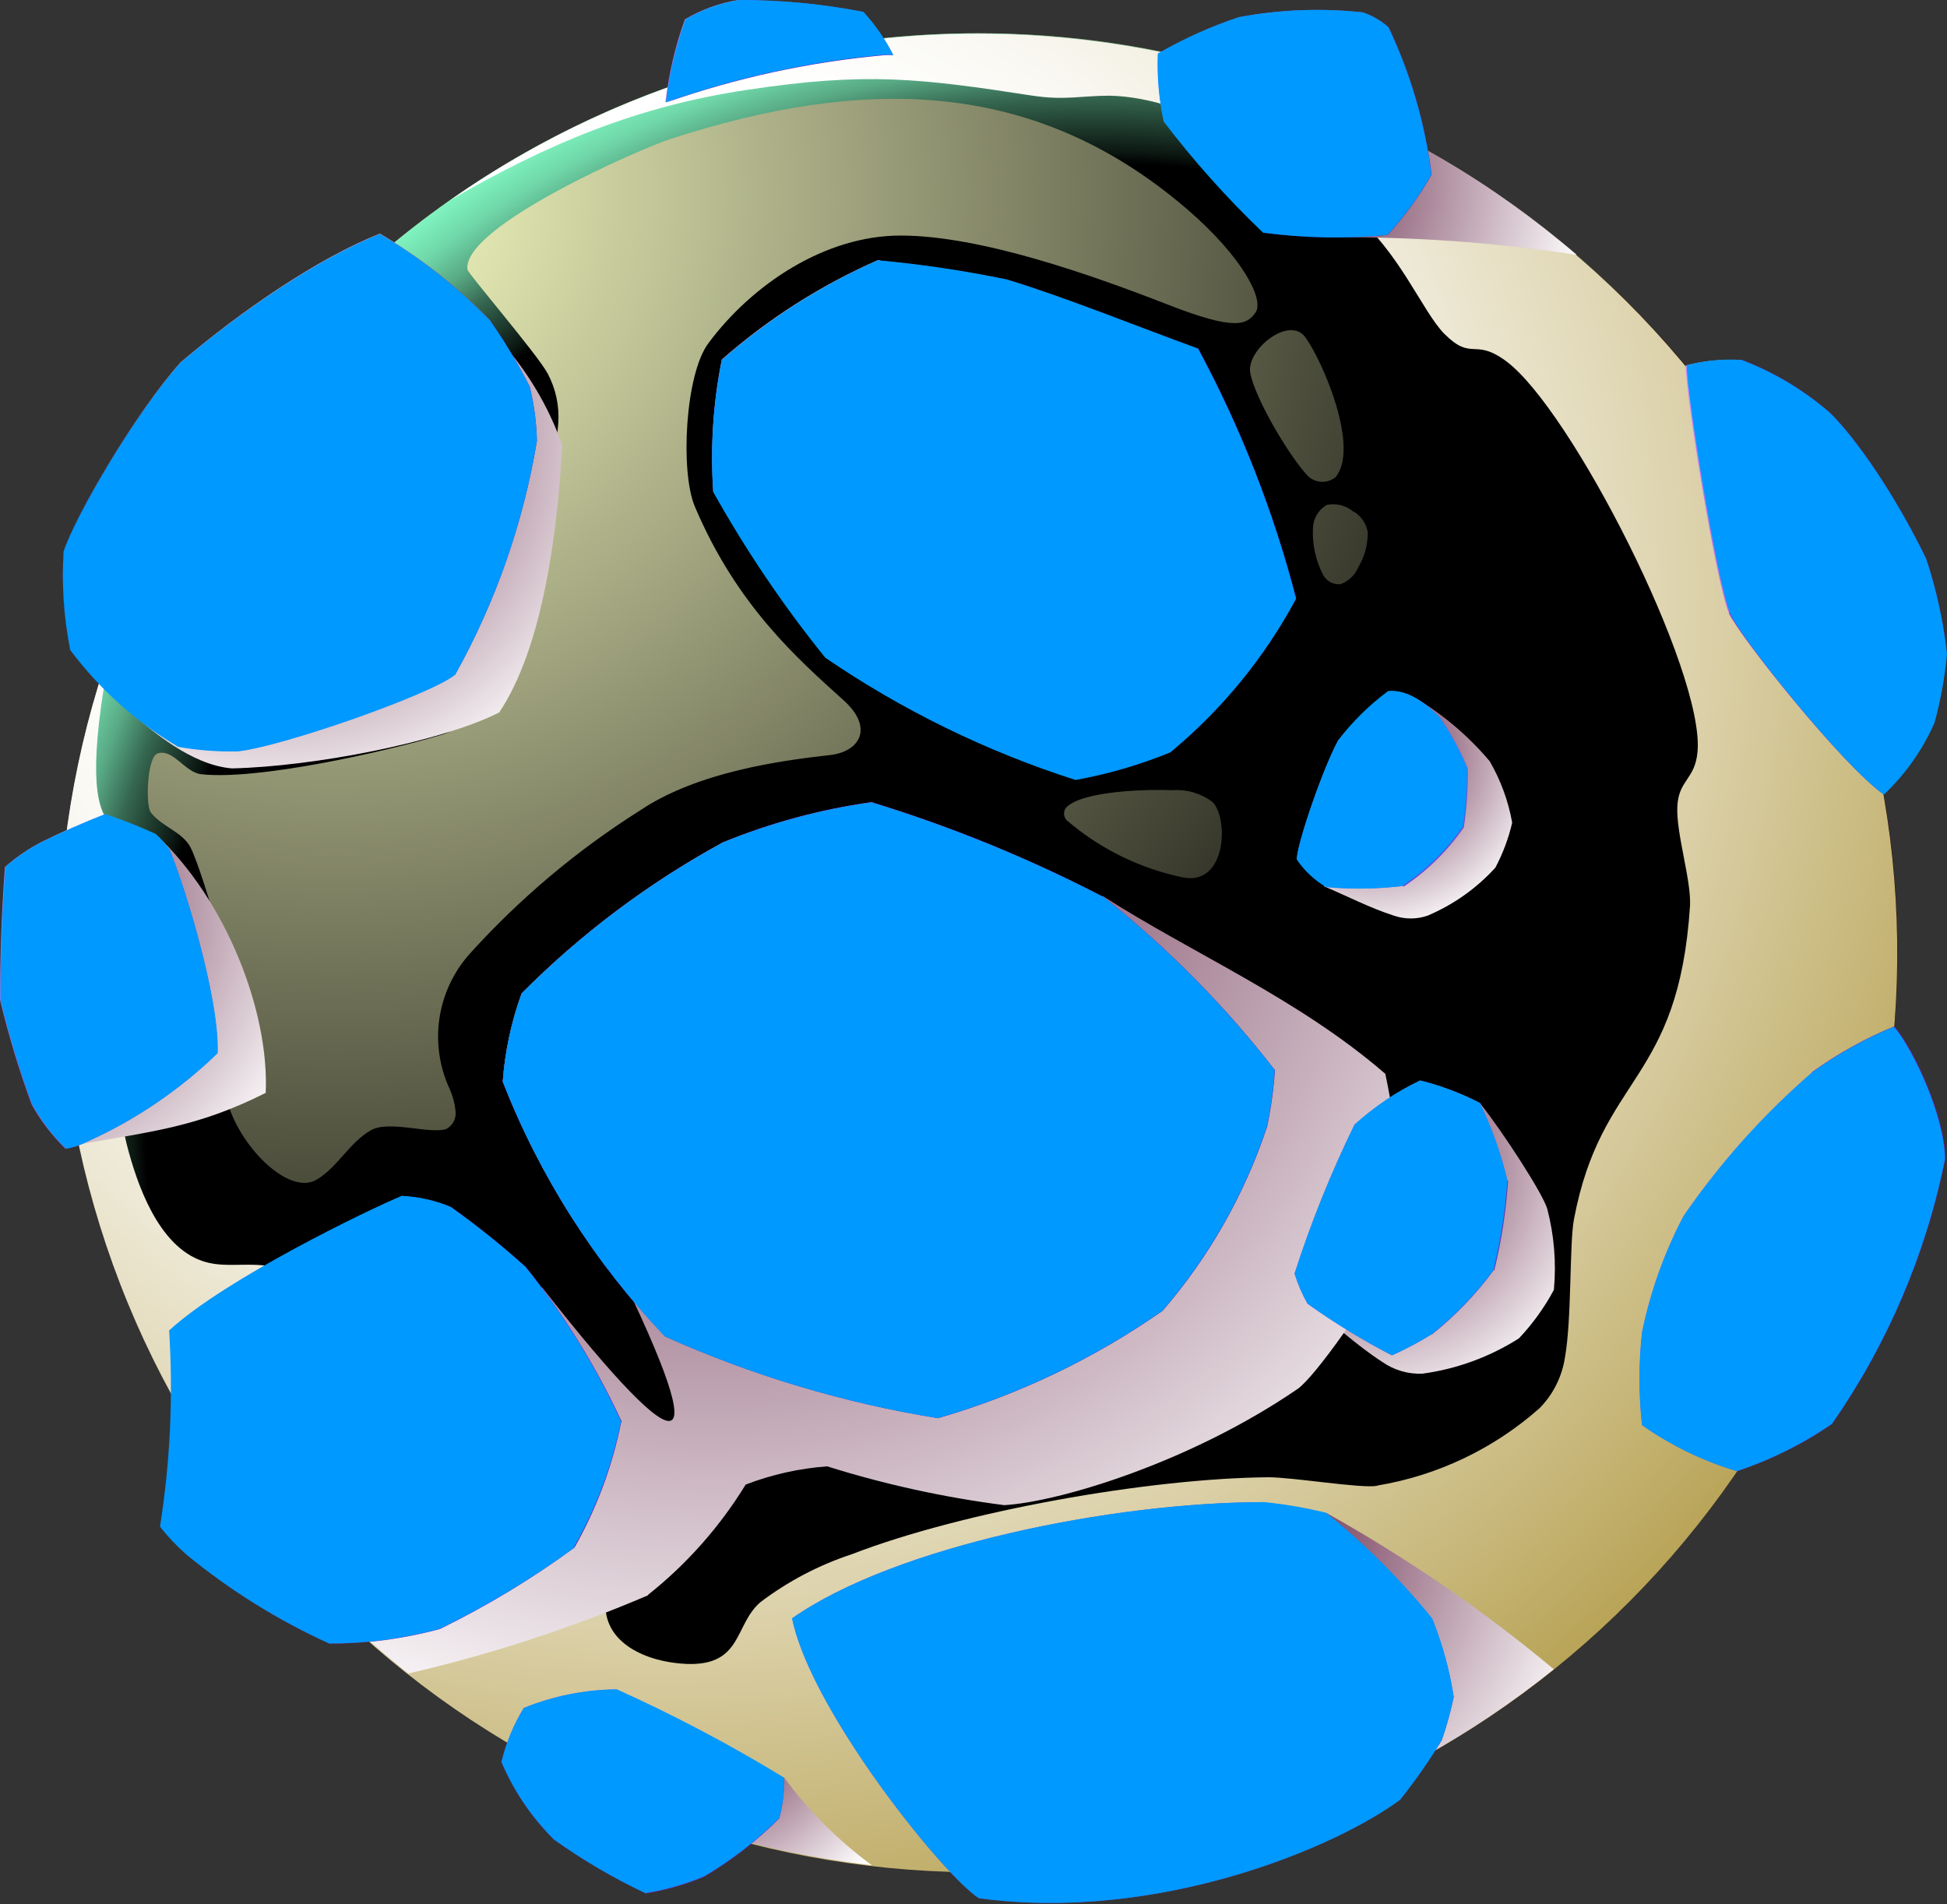 <?xml version="1.0" encoding="UTF-8"?> <svg xmlns="http://www.w3.org/2000/svg" width="500" height="489" viewBox="0 0 500 489" fill="none"><rect x="0" y="0" width="500" height="489" fill="#333333" stroke="none"/><path fill-rule="evenodd" clip-rule="evenodd" d="M251.212 8.548C297.902 8.548 343.543 22.393 382.363 48.332C421.184 74.271 451.441 111.14 469.309 154.275C487.176 197.41 491.851 244.875 482.742 290.667C473.633 336.459 451.15 378.521 418.136 411.536C385.122 444.55 343.059 467.033 297.266 476.141C251.474 485.25 204.009 480.575 160.874 462.708C117.738 444.841 80.87 414.584 54.931 375.763C28.991 336.943 15.146 291.302 15.146 244.613C15.146 182.005 40.017 121.961 84.288 77.69C128.559 33.419 188.604 8.548 251.212 8.548Z" fill="url(#paint0_radial_1366_48)"></path><path style="mix-blend-mode:screen" fill-rule="evenodd" clip-rule="evenodd" d="M251.212 8.548C297.902 8.548 343.543 22.393 382.363 48.332C421.184 74.271 451.441 111.14 469.309 154.275C487.176 197.41 491.851 244.875 482.742 290.667C473.633 336.459 451.15 378.521 418.136 411.536C385.122 444.55 343.059 467.033 297.266 476.141C251.474 485.25 204.009 480.575 160.874 462.708C117.738 444.841 80.87 414.584 54.931 375.763C28.991 336.943 15.146 291.302 15.146 244.613C15.146 182.005 40.017 121.961 84.288 77.69C128.559 33.419 188.604 8.548 251.212 8.548Z" fill="url(#paint1_radial_1366_48)"></path><path style="mix-blend-mode:multiply" fill-rule="evenodd" clip-rule="evenodd" d="M353.622 381.6C349.615 382.344 331.848 379.366 325.643 379.401C294.969 379.685 247.309 388.124 218.691 399.188C210.295 401.959 202.412 406.092 195.358 411.422C188.514 417.167 190.784 427.876 176.351 427.344C166.315 426.954 154.578 422.096 155.535 410.997C156.422 401.21 157.343 387.876 151.386 382.344C130.392 363.761 108.036 346.774 84.506 331.529C69.08 320.89 61.031 326.919 51.988 323.869C40.676 320.039 35.144 304.188 32.484 293.656C26.882 271.174 36.74 235.11 36.314 221.422C35.818 205.961 16.739 227.45 28.512 166.102C9.757 219.189 10.59 277.231 30.861 329.758C51.133 382.285 89.508 425.838 139.064 452.562C188.621 479.286 246.097 487.42 301.123 475.499C356.149 463.577 405.103 432.383 439.155 387.545C473.207 342.706 490.115 287.175 486.828 230.969C483.541 174.762 460.276 121.58 421.229 81.017C382.183 40.453 329.926 15.178 273.885 9.752C217.845 4.325 161.709 19.103 115.606 51.421C140.428 36.989 163.727 27.237 192.025 23.052C222.557 18.442 236.457 20.145 265.217 24.577C273.479 25.818 277.628 24.577 284.933 24.577C305.82 24.967 329.792 40.889 347.31 54.825C359.189 64.258 365.324 80.109 370.927 85.748C378.019 92.84 378.516 86.74 386.601 92.627C403.339 104.719 437.878 172.698 435.927 193.159C435.253 200.252 431.105 200.252 430.75 207.096C430.395 213.94 434.296 225.854 434.013 232.521C431.069 278.408 411.246 275.784 404.19 313.195C403.019 319.472 403.658 338.763 401.884 348.656C401.137 353.556 398.867 358.097 395.395 361.635C383.655 372.055 369.213 378.951 353.728 381.529L353.622 381.6Z" fill="url(#paint2_radial_1366_48)"></path><path style="mix-blend-mode:screen" fill-rule="evenodd" clip-rule="evenodd" d="M38.621 208.512C41.316 212.235 46.847 213.583 48.94 217.661C52.167 224.009 61.848 257.697 61.919 265.072C61.919 269.399 57.983 273.016 57.734 277.307C56.99 289.47 72.983 308.087 81.422 302.909C86.742 299.682 89.791 293.406 95.181 290.321C99.969 287.555 110.359 291.42 114.685 289.931C115.481 289.476 116.125 288.795 116.536 287.975C116.946 287.154 117.104 286.231 116.99 285.321C116.78 283.335 116.253 281.396 115.43 279.576C112.85 273.973 111.949 267.742 112.836 261.637C113.724 255.532 116.361 249.816 120.43 245.179C133.319 230.869 148.115 218.4 164.402 208.122C179.331 198.122 200.82 195.321 212.984 193.938C220.892 193.122 224.509 186.845 216.53 179.753C205.005 169.328 189.26 155.64 178.444 130.108C174.65 121.207 175.927 95.994 181.991 88.051C193.267 72.944 211.92 60.497 231.282 60.497C251.885 60.497 280.502 70.675 299.899 78.228C317.204 85.001 320.219 83.476 322.453 80.214C324.687 76.951 319.119 66.029 304.9 53.76C265.112 19.54 220.998 19.965 172.416 35.604C165.324 37.838 118.657 58.086 120.04 69.221C120.04 70.107 138.125 91.136 140.678 95.994C142.73 99.871 143.663 104.242 143.373 108.618C141.175 135.675 135.395 159.186 121.565 182.767C119.482 185.819 116.353 188.001 112.77 188.902C99.011 193.051 65.961 200.498 51.599 198.831C47.521 198.37 44.507 192.306 40.535 193.477C37.699 194.328 37.415 206.739 38.621 208.406V208.512ZM321.07 95.781C322.382 102.625 331.425 117.661 335.928 122.306C336.884 123.194 338.13 123.705 339.434 123.744C340.739 123.783 342.013 123.348 343.02 122.519C349.155 114.966 339.864 93.122 335.254 86.668C331.105 80.888 320.006 89.824 321.07 95.781ZM347.701 131.42C348.631 131.993 349.428 132.757 350.04 133.662C350.651 134.567 351.062 135.592 351.247 136.668C351.286 139.851 350.439 142.981 348.801 145.71C348.384 146.712 347.762 147.615 346.974 148.36C346.186 149.106 345.249 149.677 344.226 150.037C343.308 150.124 342.386 149.93 341.582 149.48C340.777 149.03 340.129 148.346 339.722 147.519C337.859 143.872 336.979 139.802 337.169 135.71C337.189 134.485 337.526 133.285 338.148 132.229C338.769 131.172 339.654 130.295 340.715 129.682C341.913 129.427 343.153 129.451 344.34 129.753C345.527 130.054 346.629 130.624 347.56 131.42H347.701ZM273.693 207.519C273.367 207.994 273.214 208.567 273.26 209.141C273.305 209.715 273.546 210.257 273.942 210.675C282.546 218.065 292.898 223.131 304.013 225.392C315.041 227.342 315.538 210.037 311.353 205.959C308.457 203.77 304.869 202.699 301.247 202.945C295.431 202.696 277.807 202.945 273.693 207.519Z" fill="url(#paint3_radial_1366_48)"></path><path style="mix-blend-mode:multiply" fill-rule="evenodd" clip-rule="evenodd" d="M335.783 334.822L380.004 283.227C386.209 291.063 396.209 306.595 397.344 310.461C399.118 317.247 399.694 324.292 399.046 331.276C396.617 335.802 393.6 339.987 390.075 343.723C382.554 348.509 374.085 351.606 365.252 352.801C361.614 352.943 358.03 351.897 355.039 349.822C348.23 345.425 342.273 339.822 335.925 334.822H335.783Z" fill="url(#paint4_radial_1366_48)"></path><path style="mix-blend-mode:multiply" fill-rule="evenodd" clip-rule="evenodd" d="M340.002 227.487L363.974 179.544C370.984 183.831 377.258 189.22 382.556 195.501C385.392 200.382 387.348 205.724 388.336 211.282C387.404 215.307 385.949 219.194 384.009 222.842C379.158 228.173 373.205 232.384 366.562 235.182C363.791 236.12 360.788 236.12 358.016 235.182C351.81 233.197 345.995 230.147 340.002 227.629V227.487Z" fill="url(#paint5_radial_1366_48)"></path><path style="mix-blend-mode:multiply" fill-rule="evenodd" clip-rule="evenodd" d="M399.011 428.693C380.805 413.518 361.229 400.068 340.535 388.515L243.797 480.714C246.279 480.714 248.726 480.714 251.208 480.714C304.969 480.788 357.134 462.441 399.011 428.728V428.693Z" fill="url(#paint6_radial_1366_48)"></path><path style="mix-blend-mode:multiply" fill-rule="evenodd" clip-rule="evenodd" d="M223.905 479.049C215.275 472.706 207.659 465.09 201.316 456.46L173.195 467.417C189.614 473.167 206.622 477.068 223.905 479.049Z" fill="url(#paint7_radial_1366_48)"></path><path style="mix-blend-mode:multiply" fill-rule="evenodd" clip-rule="evenodd" d="M340.357 60.963C361.969 60.697 383.566 62.203 404.932 65.467C383.506 47.05 358.942 32.636 332.414 22.914L340.357 60.999V60.963Z" fill="url(#paint8_radial_1366_48)"></path><path style="mix-blend-mode:multiply" fill-rule="evenodd" clip-rule="evenodd" d="M166.352 409.651C176.332 401.743 184.842 392.14 191.494 381.282C198.199 378.701 205.25 377.124 212.416 376.601C227.259 381.254 242.484 384.588 257.913 386.566C272.097 385.715 305.644 375.609 333.197 356.743C337.736 353.623 351.743 333.623 358.445 321.282C359.911 306.069 359.002 290.72 355.75 275.785C333.339 256.388 306.105 244.863 283.126 230.076C239.65 260.573 197.593 289.828 155.465 319.261C184.26 376.743 177.38 379.367 139.188 330.608C113.55 348.339 87.769 366.459 61.457 384.935C73.899 401.723 88.492 416.805 104.862 429.793C125.959 424.923 146.583 418.195 166.493 409.687L166.352 409.651Z" fill="url(#paint9_radial_1366_48)"></path><path style="mix-blend-mode:multiply" fill-rule="evenodd" clip-rule="evenodd" d="M34.716 184.047C38.759 187.274 48.901 196.458 59.539 197.345C80.319 196.884 113.015 190.643 128.192 182.983C139.363 166.316 143.157 136.884 144.398 114.33C141.349 105.723 136.852 97.699 131.1 90.607C102.731 124.295 63.05 150.323 34.539 184.047H34.716Z" fill="url(#paint10_radial_1366_48)"></path><path style="mix-blend-mode:multiply" fill-rule="evenodd" clip-rule="evenodd" d="M15.146 244.615C15.135 261.191 16.858 277.724 20.288 293.941C38.728 290.572 50.501 289.615 68.232 280.679C69.189 259.863 58.09 231.033 39.863 214.154L16.317 221.246C15.56 228.906 15.194 236.648 15.217 244.473L15.146 244.615Z" fill="url(#paint11_radial_1366_48)"></path><path fill-rule="evenodd" clip-rule="evenodd" d="M444.156 157.628C455.94 147.32 467.017 136.231 477.312 124.436C469.562 111.807 459.259 100.937 447.063 92.521C442.294 92.201 437.503 92.656 432.879 93.869C432.879 101.138 440.468 148.833 444.085 157.699L444.156 157.628Z" fill="url(#paint12_radial_1366_48)"></path><path fill-rule="evenodd" clip-rule="evenodd" d="M477.314 124.434C466.969 136.197 455.845 147.25 444.016 157.519C446.64 163.335 472.775 196.172 483.662 203.973C489.195 198.75 493.62 192.467 496.676 185.498C498.261 179.694 499.329 173.76 499.867 167.768C496.189 151.628 488.423 136.706 477.314 124.434Z" fill="url(#paint13_radial_1366_48)"></path><path fill-rule="evenodd" clip-rule="evenodd" d="M447.197 92.521C459.393 100.937 469.696 111.808 477.446 124.436C488.566 136.728 496.333 151.676 499.999 167.841C499.076 159.569 497.293 151.416 494.68 143.514C486.772 127.167 476.559 112.38 469.857 105.89C463.191 100.124 455.571 95.564 447.339 92.415L447.197 92.521Z" fill="url(#paint14_radial_1366_48)"></path><path fill-rule="evenodd" clip-rule="evenodd" d="M451.526 320.251C454.631 304.871 459.276 289.843 465.392 275.393C452.818 286.247 441.698 298.679 432.307 312.379C438.276 315.965 444.757 318.62 451.526 320.251Z" fill="url(#paint15_radial_1366_48)"></path><path fill-rule="evenodd" clip-rule="evenodd" d="M451.526 320.25C444.756 318.619 438.275 315.964 432.306 312.378C427.368 321.791 423.787 331.855 421.668 342.272C431.893 341.976 442.031 340.307 451.81 337.307C451.259 331.638 451.152 325.936 451.491 320.25H451.526Z" fill="url(#paint16_radial_1366_48)"></path><path fill-rule="evenodd" clip-rule="evenodd" d="M451.848 337.201C442.069 340.201 431.93 341.871 421.706 342.166C420.838 350.062 420.838 358.029 421.706 365.925C432.465 359.596 443.865 354.425 455.714 350.499C453.915 346.225 452.595 341.765 451.777 337.201H451.848Z" fill="url(#paint17_radial_1366_48)"></path><path fill-rule="evenodd" clip-rule="evenodd" d="M455.783 350.602C443.934 354.528 432.534 359.699 421.775 366.028C429.207 371.25 437.434 375.237 446.137 377.836C454.811 374.947 463.036 370.853 470.57 365.673C464.934 361.396 459.952 356.319 455.783 350.602Z" fill="url(#paint18_radial_1366_48)"></path><path fill-rule="evenodd" clip-rule="evenodd" d="M451.85 337.202C452.668 341.766 453.988 346.226 455.786 350.5C459.955 356.216 464.937 361.294 470.573 365.571C484.783 345.155 494.655 322.043 499.581 297.663C499.581 287.024 491.673 269.719 486.496 263.584C479.033 266.656 471.953 270.583 465.396 275.287C459.28 289.736 454.635 304.765 451.531 320.145C451.193 325.83 451.299 331.533 451.85 337.202Z" fill="url(#paint19_radial_1366_48)"></path><path fill-rule="evenodd" clip-rule="evenodd" d="M200.005 16.101C197.295 10.292 193.811 4.877 189.65 0.001C184.791 0.774 180.123 2.458 175.891 4.966C173.396 11.838 171.718 18.979 170.891 26.243C180.309 22.053 190.044 18.614 200.005 15.959V16.101Z" fill="url(#paint20_radial_1366_48)"></path><path fill-rule="evenodd" clip-rule="evenodd" d="M189.643 0.001C193.804 4.877 197.287 10.292 199.997 16.101C208.946 14.924 217.958 14.284 226.983 14.186C227.786 14.134 228.592 14.134 229.395 14.186C227.358 10.155 224.781 6.421 221.735 3.087C211.222 1.032 200.532 0.011 189.82 0.037L189.643 0.001Z" fill="url(#paint21_radial_1366_48)"></path><path fill-rule="evenodd" clip-rule="evenodd" d="M226.991 14.185C217.965 14.283 208.954 14.923 200.005 16.1C190.044 18.756 180.309 22.194 170.891 26.384C189.014 20.014 207.858 15.917 226.991 14.185Z" fill="url(#paint22_radial_1366_48)"></path><path fill-rule="evenodd" clip-rule="evenodd" d="M333.191 220.747C343.088 219.895 352.791 217.502 361.95 213.654C364.762 209.201 367.059 204.443 368.794 199.47C365.488 191.818 361.45 184.502 356.737 177.626C351.804 181.145 347.408 185.361 343.687 190.144C339.893 196.952 333.049 216.775 333.049 220.747H333.191Z" fill="url(#paint23_radial_1366_48)"></path><path fill-rule="evenodd" clip-rule="evenodd" d="M361.954 213.62C352.796 217.467 343.093 219.86 333.195 220.712C335.156 223.607 337.736 226.029 340.749 227.804C347.265 228.398 353.827 228.303 360.323 227.52C361.457 222.879 362.005 218.114 361.954 213.336V213.62Z" fill="url(#paint24_radial_1366_48)"></path><path fill-rule="evenodd" clip-rule="evenodd" d="M361.949 213.618C362 218.396 361.452 223.161 360.318 227.802C366.447 223.736 371.743 218.536 375.921 212.483C376.651 207.506 376.983 202.478 376.914 197.448C374.082 197.626 371.318 198.387 368.794 199.682C367.058 204.654 364.762 209.413 361.949 213.866V213.618Z" fill="url(#paint25_radial_1366_48)"></path><path fill-rule="evenodd" clip-rule="evenodd" d="M356.743 177.628C361.462 184.538 365.5 191.889 368.8 199.579C371.324 198.284 374.088 197.523 376.92 197.344C375.027 192.754 372.65 188.38 369.828 184.295C365.041 179.472 360.679 177.203 356.672 177.628H356.743Z" fill="url(#paint26_radial_1366_48)"></path><path fill-rule="evenodd" clip-rule="evenodd" d="M221.346 451.886C223.707 444.018 225.391 435.962 226.381 427.808C218.322 424.558 210.621 420.482 203.402 415.645C205.495 425.822 212.87 439.297 221.346 451.886Z" fill="url(#paint27_radial_1366_48)"></path><path fill-rule="evenodd" clip-rule="evenodd" d="M226.381 427.808C232.02 428.943 266.098 430.893 274.254 431.673C293.556 422.641 311.919 411.725 329.077 399.085C327.127 394.83 325.664 390.369 324.715 385.787C285.921 385.787 229.892 397.028 203.402 415.645C210.621 420.482 218.322 424.558 226.381 427.808Z" fill="url(#paint28_radial_1366_48)"></path><path fill-rule="evenodd" clip-rule="evenodd" d="M329.087 399.084C311.929 411.724 293.566 422.64 274.264 431.673C303.697 449.864 335.222 462.559 359.584 462.205C363.438 457.356 366.991 452.276 370.222 446.992C355.492 431.936 341.762 415.933 329.122 399.084H329.087Z" fill="url(#paint29_radial_1366_48)"></path><path fill-rule="evenodd" clip-rule="evenodd" d="M329.082 399.081C341.717 415.979 355.447 432.03 370.182 447.131C371.46 443.454 372.502 439.699 373.303 435.89C372.233 428.999 370.376 422.253 367.771 415.784C359.663 405.817 350.535 396.725 340.537 388.656C335.335 387.377 330.05 386.465 324.721 385.925C325.669 390.508 327.133 394.969 329.082 399.223V399.081Z" fill="url(#paint30_radial_1366_48)"></path><path fill-rule="evenodd" clip-rule="evenodd" d="M359.574 462.204C335.212 462.559 303.687 449.864 274.254 431.672C266.098 430.892 232.02 428.941 226.381 427.807C225.391 435.961 223.707 444.017 221.346 451.885C232.906 469.048 246.524 484.544 251.417 487.523C297.73 493.764 343.297 474.332 359.574 462.204Z" fill="url(#paint31_radial_1366_48)"></path><path fill-rule="evenodd" clip-rule="evenodd" d="M128.797 452.555C135.834 455.028 143.088 456.832 150.464 457.945C153.578 450.08 156.231 442.041 158.407 433.867C150.21 433.944 142.101 435.568 134.506 438.654C131.875 442.954 129.948 447.647 128.797 452.555Z" fill="url(#paint32_radial_1366_48)"></path><path fill-rule="evenodd" clip-rule="evenodd" d="M150.464 457.943C143.088 456.831 135.834 455.026 128.797 452.553C131.959 460.013 136.549 466.783 142.308 472.482C149.689 477.739 157.521 482.331 165.712 486.206C159.16 477.616 154.013 468.041 150.464 457.837V457.943Z" fill="url(#paint33_radial_1366_48)"></path><path fill-rule="evenodd" clip-rule="evenodd" d="M150.461 457.949C154.01 468.152 159.157 477.728 165.709 486.318C170.91 485.478 175.993 484.026 180.852 481.991C187.879 477.84 194.349 472.811 200.107 467.027C201.043 463.646 201.45 460.141 201.313 456.637C187.495 448.198 173.164 440.63 158.404 433.977C156.228 442.151 153.576 450.191 150.461 458.055V457.949Z" fill="url(#paint34_radial_1366_48)"></path><path fill-rule="evenodd" clip-rule="evenodd" d="M329.752 55.922C318.225 49.325 307.813 40.947 298.9 31.1C306.633 41.207 315.147 50.692 324.362 59.468C326.358 58.498 328.179 57.204 329.752 55.639V55.922Z" fill="url(#paint35_radial_1366_48)"></path><path fill-rule="evenodd" clip-rule="evenodd" d="M354.287 50.998C346.303 53.499 338.078 55.151 329.748 55.927C328.175 57.492 326.353 58.786 324.357 59.757C334.939 61.16 345.646 61.362 356.273 60.359C355.353 57.295 354.666 54.165 354.216 50.998H354.287Z" fill="url(#paint36_radial_1366_48)"></path><path fill-rule="evenodd" clip-rule="evenodd" d="M354.287 50.994C354.737 54.161 355.424 57.291 356.344 60.355C360.69 55.623 364.485 50.412 367.656 44.823C364.608 44.39 361.613 43.641 358.72 42.589C356.97 45.239 355.486 48.054 354.287 50.994Z" fill="url(#paint37_radial_1366_48)"></path><path fill-rule="evenodd" clip-rule="evenodd" d="M350.35 15.677C352.618 24.803 355.413 33.789 358.719 42.592C361.613 43.644 364.607 44.392 367.655 44.826C366.018 31.707 362.295 18.934 356.627 6.989C354.729 5.317 352.526 4.028 350.138 3.195C349.837 7.354 349.908 11.531 350.35 15.677Z" fill="url(#paint38_radial_1366_48)"></path><path fill-rule="evenodd" clip-rule="evenodd" d="M314.183 10.96C326.347 10.96 338.297 14.116 350.354 15.676C349.911 11.53 349.84 7.353 350.141 3.194C339.501 2.037 328.748 2.443 318.226 4.4C310.989 6.81 304.015 9.946 297.41 13.761C302.9 12.299 308.516 11.361 314.183 10.96Z" fill="url(#paint39_radial_1366_48)"></path><path fill-rule="evenodd" clip-rule="evenodd" d="M350.354 15.675C338.297 14.115 326.346 10.923 314.183 10.959C308.504 11.357 302.876 12.295 297.375 13.76C297.143 19.629 297.655 25.503 298.899 31.242C307.812 41.09 318.224 49.467 329.751 56.065C338.081 55.29 346.307 53.638 354.29 51.136C355.489 48.196 356.973 45.381 358.723 42.732C355.416 33.929 352.622 24.942 350.354 15.817V15.675Z" fill="url(#paint40_radial_1366_48)"></path><path fill-rule="evenodd" clip-rule="evenodd" d="M223.791 205.995C210.718 207.829 197.925 211.284 185.705 216.278C166.683 226.653 149.257 239.719 133.968 255.073C131.309 262.365 129.674 269.991 129.109 277.732C138.604 302.039 152.745 324.262 170.741 343.158C193.083 353.181 216.64 360.238 240.812 364.151C261.43 358.189 280.923 348.868 298.508 336.562C310.445 322.721 319.553 306.674 325.317 289.328C326.339 284.525 327.015 279.654 327.338 274.754C314.551 258.258 299.823 243.363 283.472 230.392C264.361 220.462 244.385 212.296 223.791 205.995Z" fill="#7A369E"></path><path fill-rule="evenodd" clip-rule="evenodd" d="M170.741 343.229C178.409 338.521 185.043 332.309 190.245 324.967C171.625 307.089 151.128 291.276 129.109 277.804C138.604 302.11 152.745 324.333 170.741 343.229Z" fill="url(#paint41_radial_1366_48)"></path><path fill-rule="evenodd" clip-rule="evenodd" d="M190.252 324.969C185.05 332.311 178.416 338.524 170.748 343.232C193.09 353.255 216.647 360.312 240.82 364.225C240.544 354.037 238.128 344.02 233.727 334.827C218.866 333.321 204.242 330.011 190.181 324.969H190.252Z" fill="url(#paint42_radial_1366_48)"></path><path fill-rule="evenodd" clip-rule="evenodd" d="M256.597 307.52C250.103 317.492 242.449 326.657 233.795 334.825C238.196 344.018 240.612 354.034 240.887 364.222C261.505 358.26 280.998 348.939 298.583 336.633C310.52 322.792 319.629 306.745 325.392 289.399C326.414 284.596 327.09 279.725 327.413 274.825C318.549 276.452 309.5 276.822 300.533 275.924C287.47 288.466 272.703 299.103 256.668 307.52H256.597Z" fill="url(#paint43_radial_1366_48)"></path><path fill-rule="evenodd" clip-rule="evenodd" d="M245.568 255.959C247.567 273.462 251.261 290.73 256.597 307.519C272.632 299.103 287.399 288.466 300.462 275.924C281.845 270.179 263.547 263.477 245.568 255.959Z" fill="url(#paint44_radial_1366_48)"></path><path fill-rule="evenodd" clip-rule="evenodd" d="M245.572 255.958C263.55 263.476 281.848 270.142 300.466 275.922C309.433 276.82 318.481 276.45 327.345 274.823C314.559 258.327 299.831 243.432 283.479 230.461C264.369 220.531 244.392 212.365 223.798 206.064C210.726 207.898 197.932 211.353 185.713 216.348C204.233 231.598 224.295 244.873 245.572 255.958Z" fill="url(#paint45_radial_1366_48)"></path><path fill-rule="evenodd" clip-rule="evenodd" d="M256.593 307.52C251.256 290.731 247.563 273.463 245.564 255.96C224.288 244.875 204.226 231.6 185.705 216.35C166.683 226.724 149.257 239.791 133.968 255.144C131.309 262.436 129.674 270.062 129.109 277.804C151.128 291.276 171.625 307.089 190.245 324.967C204.306 330.008 218.929 333.319 233.791 334.825C242.445 326.657 250.099 317.492 256.593 307.52Z" fill="url(#paint46_radial_1366_48)"></path><path fill-rule="evenodd" clip-rule="evenodd" d="M103.37 307.128C94.789 310.674 58.05 328.404 43.582 341.702C44.657 358.534 43.872 375.433 41.242 392.093C43.259 394.653 45.502 397.027 47.944 399.185C54.682 400.674 73.086 396.561 80.462 393.05C84.878 390.043 88.611 386.14 91.42 381.596C95.649 374.464 99.45 367.087 102.803 359.504C105.275 342.133 105.465 324.513 103.37 307.092V307.128Z" fill="url(#paint47_radial_1366_48)"></path><path fill-rule="evenodd" clip-rule="evenodd" d="M116.207 378.974C107.856 378.866 99.522 379.759 91.384 381.633C88.575 386.177 84.841 390.08 80.426 393.087C73.05 396.633 54.646 400.711 47.908 399.222C59.097 408.436 71.449 416.138 84.646 422.13C94.228 422.146 103.768 420.881 113.015 418.371C125.113 412.447 136.66 405.457 147.519 397.484C144.323 392.503 140.767 387.763 136.88 383.3C129.788 381.527 122.98 380.25 116.242 379.08L116.207 378.974Z" fill="url(#paint48_radial_1366_48)"></path><path fill-rule="evenodd" clip-rule="evenodd" d="M91.422 381.636C99.56 379.762 107.894 378.869 116.245 378.977C111.224 372.898 106.739 366.397 102.84 359.544C99.487 367.127 95.686 374.504 91.457 381.636H91.422Z" fill="url(#paint49_radial_1366_48)"></path><path fill-rule="evenodd" clip-rule="evenodd" d="M159.643 365.036C151.271 370.077 143.614 376.219 136.877 383.299C140.764 387.761 144.319 392.502 147.515 397.483C153.193 387.479 157.239 376.633 159.501 365.355L159.643 365.036Z" fill="url(#paint50_radial_1366_48)"></path><path fill-rule="evenodd" clip-rule="evenodd" d="M136.879 383.302C143.633 376.258 151.302 370.151 159.68 365.146C153.13 350.971 144.877 337.646 135.106 325.465C129.009 319.974 122.604 314.836 115.921 310.075C111.946 308.407 107.709 307.447 103.403 307.238C105.498 324.659 105.308 342.279 102.836 359.65C106.734 366.502 111.219 373.004 116.24 379.082C122.978 380.253 129.822 381.529 136.879 383.302Z" fill="url(#paint51_radial_1366_48)"></path><path fill-rule="evenodd" clip-rule="evenodd" d="M382.699 303.581C381.458 298.227 378.302 286.063 380.004 283.227C383.081 289.582 385.459 296.252 387.097 303.12C385.556 302.992 384.006 303.148 382.522 303.581H382.699Z" fill="url(#paint52_radial_1366_48)"></path><path fill-rule="evenodd" clip-rule="evenodd" d="M373.34 323.018C377.039 316.873 380.172 310.404 382.701 303.692C384.185 303.259 385.736 303.103 387.276 303.231C386.777 311.004 385.591 318.717 383.73 326.281C380.418 324.924 377.002 323.833 373.517 323.018H373.34Z" fill="url(#paint53_radial_1366_48)"></path><path fill-rule="evenodd" clip-rule="evenodd" d="M373.335 323.016C376.82 323.83 380.235 324.921 383.548 326.278C379.004 332.452 373.661 337.997 367.661 342.767C367.294 337.511 367.353 332.234 367.838 326.987C369.858 325.945 371.711 324.606 373.335 323.016Z" fill="url(#paint54_radial_1366_48)"></path><path fill-rule="evenodd" clip-rule="evenodd" d="M367.84 326.883C367.355 332.13 367.295 337.407 367.662 342.663C364.388 344.706 360.975 346.519 357.449 348.089C349.92 344.191 342.679 339.758 335.782 334.826C334.397 332.376 333.28 329.785 332.449 327.096C336.426 325.175 340.163 322.795 343.584 320.003C350.96 324.333 359.293 326.77 367.84 327.096V326.883Z" fill="url(#paint55_radial_1366_48)"></path><path fill-rule="evenodd" clip-rule="evenodd" d="M350.715 291.102C347.212 300.395 344.832 310.074 343.623 319.932C340.202 322.724 336.465 325.104 332.488 327.024C336.696 313.901 341.851 301.102 347.914 288.726L350.751 290.996L350.715 291.102Z" fill="url(#paint56_radial_1366_48)"></path><path fill-rule="evenodd" clip-rule="evenodd" d="M350.708 291.101L347.871 288.831C352.898 284.268 358.56 280.458 364.68 277.519C359.723 281.728 355.056 286.265 350.708 291.101Z" fill="url(#paint57_radial_1366_48)"></path><path fill-rule="evenodd" clip-rule="evenodd" d="M350.714 291.101C355.061 286.266 359.729 281.728 364.685 277.52C369.994 278.843 375.134 280.771 380.005 283.264C378.303 286.101 381.458 298.264 382.699 303.619C380.17 310.331 377.037 316.8 373.338 322.945C371.714 324.536 369.862 325.875 367.841 326.917C359.295 326.591 350.962 324.155 343.586 319.825C344.794 309.967 347.175 300.288 350.678 290.995L350.714 291.101Z" fill="url(#paint58_radial_1366_48)"></path><path fill-rule="evenodd" clip-rule="evenodd" d="M61.098 192.877C54.755 187.734 49.009 181.893 43.971 175.466C34.929 174.071 26.189 171.158 18.119 166.849C25.608 176.857 34.995 185.292 45.744 191.672C50.809 192.577 55.954 192.97 61.098 192.842V192.877Z" fill="url(#paint59_radial_1366_48)"></path><path fill-rule="evenodd" clip-rule="evenodd" d="M43.978 175.465C49.017 181.892 54.763 187.733 61.106 192.876C72.418 191.671 110.752 178.266 116.887 173.195C110.117 164.855 104.599 155.573 100.504 145.642C82.555 157.191 63.644 167.17 43.978 175.465Z" fill="url(#paint60_radial_1366_48)"></path><path fill-rule="evenodd" clip-rule="evenodd" d="M100.504 145.713C104.599 155.644 110.118 164.926 116.887 173.267C127.278 154.62 134.379 134.324 137.88 113.267C137.783 108.556 137.165 103.87 136.036 99.295C133.058 93.432 129.681 87.781 125.93 82.38C119.604 104.292 111.085 125.51 100.504 145.713Z" fill="url(#paint61_radial_1366_48)"></path><path fill-rule="evenodd" clip-rule="evenodd" d="M43.972 175.463C63.638 167.168 82.549 157.19 100.498 145.64C111.079 125.437 119.597 104.219 125.923 82.307C117.499 73.646 107.959 66.145 97.554 60.002C81.49 66.42 62.093 79.754 46.419 93.016C35.107 105.569 19.398 132.236 16.348 141.527C15.814 150.005 16.386 158.516 18.05 166.846C26.12 171.155 34.86 174.068 43.901 175.463H43.972Z" fill="url(#paint62_radial_1366_48)"></path><path fill-rule="evenodd" clip-rule="evenodd" d="M8.051 283.511C11.597 286.489 15.533 289.256 19.327 291.773C20.358 292.297 21.424 292.747 22.519 293.121C20.732 294.063 18.804 294.71 16.81 295.036C13.343 291.643 10.392 287.76 8.051 283.511Z" fill="url(#paint63_radial_1366_48)"></path><path fill-rule="evenodd" clip-rule="evenodd" d="M19.33 291.778C20.952 284.297 23.577 277.068 27.132 270.289C36.662 271.121 46.243 271.192 55.784 270.501C46.086 279.906 34.832 287.561 22.522 293.126C21.427 292.752 20.361 292.302 19.33 291.778Z" fill="url(#paint64_radial_1366_48)"></path><path fill-rule="evenodd" clip-rule="evenodd" d="M27.128 270.288C23.573 277.068 20.948 284.296 19.326 291.778C15.532 289.26 11.773 286.494 8.05 283.515C4.85 274.766 2.162 265.839 0 256.777C0 245.43 0.425 234.059 1.277 222.664C4.157 220.134 7.337 217.967 10.745 216.21C17.305 216.706 23.901 216.919 30.532 216.777C31.414 217.565 32.42 218.2 33.511 218.657C24.007 229.295 21.88 239.472 24.681 249.472C23.431 256.501 24.282 263.741 27.128 270.288Z" fill="url(#paint65_radial_1366_48)"></path><path fill-rule="evenodd" clip-rule="evenodd" d="M27.127 270.287C24.282 263.74 23.43 256.499 24.68 249.471C21.879 239.471 24.006 229.223 33.51 218.655C36.524 218.655 39.822 218.478 43.475 218.088C46.347 224.365 56.418 255.464 55.78 270.499C46.239 271.19 36.657 271.119 27.127 270.287Z" fill="url(#paint66_radial_1366_48)"></path><path fill-rule="evenodd" clip-rule="evenodd" d="M43.473 218.09C39.927 218.48 36.38 218.622 33.508 218.657C32.417 218.201 31.411 217.566 30.529 216.778C33.553 215.7 36.645 214.824 39.785 214.154C41.108 215.331 42.297 216.652 43.331 218.09H43.473Z" fill="url(#paint67_radial_1366_48)"></path><path fill-rule="evenodd" clip-rule="evenodd" d="M39.789 214.154C36.649 214.824 33.557 215.701 30.533 216.778C23.902 216.778 17.306 216.778 10.746 216.211C16.03 213.622 21.384 211.211 26.881 209.119C31.273 210.572 35.582 212.265 39.789 214.19V214.154Z" fill="url(#paint68_radial_1366_48)"></path><path fill-rule="evenodd" clip-rule="evenodd" d="M183.159 126.176C182.391 114.852 183.13 103.476 185.358 92.346C188.449 102.922 192.694 113.125 198.017 122.772C192.959 123.455 187.981 124.643 183.159 126.318V126.176Z" fill="url(#paint69_radial_1366_48)"></path><path fill-rule="evenodd" clip-rule="evenodd" d="M183.16 126.173C187.982 124.498 192.96 123.31 198.018 122.626C205.801 130.507 214.222 137.73 223.196 144.222C220.079 152.613 216.309 160.747 211.919 168.549C201.146 155.203 191.525 140.968 183.16 125.995V126.173Z" fill="url(#paint70_radial_1366_48)"></path><path fill-rule="evenodd" clip-rule="evenodd" d="M211.918 168.691C216.307 160.89 220.078 152.756 223.194 144.365C236.205 142.644 248.988 139.505 261.315 135.003C272.796 155.405 285.913 174.843 300.536 193.124C292.698 196.335 284.544 198.712 276.209 200.216C253.37 192.914 231.713 182.33 211.918 168.798V168.691Z" fill="url(#paint71_radial_1366_48)"></path><path fill-rule="evenodd" clip-rule="evenodd" d="M300.535 193.121C285.915 174.862 272.798 155.448 261.314 135.071L276.244 117.695C286.567 118.948 296.722 121.326 306.528 124.787C316.379 133.378 325.208 143.076 332.84 153.688C324.732 168.814 313.76 182.218 300.535 193.156V193.121Z" fill="url(#paint72_radial_1366_48)"></path><path fill-rule="evenodd" clip-rule="evenodd" d="M332.84 153.653C325.208 143.041 316.379 133.344 306.527 124.753C308.404 113.027 308.774 101.11 307.627 89.291C318.581 109.62 327.046 131.194 332.84 153.547V153.653Z" fill="url(#paint73_radial_1366_48)"></path><path fill-rule="evenodd" clip-rule="evenodd" d="M307.631 89.402C308.778 101.221 308.408 113.138 306.531 124.863C296.725 121.402 286.571 119.024 276.248 117.771C271.639 104.399 265.474 91.616 257.878 79.686C247.66 74.08 236.768 69.802 225.467 66.955C236.577 67.974 247.623 69.608 258.552 71.849C273.092 76.21 291.744 83.764 307.631 89.579V89.402Z" fill="url(#paint74_radial_1366_48)"></path><path fill-rule="evenodd" clip-rule="evenodd" d="M257.876 79.541C265.471 91.472 271.637 104.255 276.245 117.626L261.315 135.002C248.988 139.504 236.205 142.643 223.194 144.364C214.221 137.872 205.8 130.648 198.017 122.768C192.693 113.122 188.448 102.918 185.357 92.343C197.344 81.833 210.869 73.222 225.464 66.811C236.765 69.658 247.657 73.936 257.876 79.541Z" fill="url(#paint75_radial_1366_48)"></path><g style="mix-blend-mode:screen"><path fill-rule="evenodd" clip-rule="evenodd" d="M214.44 137.908C216.532 135.603 231.355 137.73 234.262 143.369C235.504 145.709 224.121 152.092 220.716 151.418C218.518 150.957 212.418 140.142 214.44 137.908Z" fill="#796AE5"></path></g><path fill-rule="evenodd" clip-rule="evenodd" d="M213.83 137.662C215.78 135.534 231.135 139.045 232.802 142.91C233.795 145.18 223.476 151.705 220.355 151.031C218.298 150.605 211.951 139.754 213.83 137.662Z" fill="url(#paint76_radial_1366_48)"></path><path style="mix-blend-mode:screen" opacity="0.75" fill-rule="evenodd" clip-rule="evenodd" d="M245.564 255.96C224.288 244.875 204.226 231.6 185.705 216.35C166.683 226.724 149.257 239.791 133.968 255.144C131.309 262.436 129.674 270.062 129.109 277.804C142.869 286.342 156.097 295.709 168.719 305.853C187.337 306.527 236.167 276.385 245.564 255.96Z" fill="url(#paint77_radial_1366_48)"></path><path style="mix-blend-mode:screen" fill-rule="evenodd" clip-rule="evenodd" d="M43.972 175.463C63.638 167.168 82.549 157.19 100.498 145.64C111.079 125.437 119.597 104.219 125.923 82.307C117.499 73.646 107.959 66.145 97.554 60.002C81.49 66.42 62.093 79.754 46.419 93.016C35.107 105.569 19.398 132.236 16.348 141.527C15.814 150.005 16.386 158.516 18.05 166.846C26.12 171.155 34.86 174.068 43.901 175.463H43.972Z" fill="url(#paint78_radial_1366_48)"></path><path style="mix-blend-mode:screen" fill-rule="evenodd" clip-rule="evenodd" d="M257.876 79.541C265.471 91.472 271.637 104.255 276.245 117.626L261.315 135.002C248.988 139.504 236.205 142.643 223.194 144.364C214.221 137.872 205.8 130.648 198.017 122.768C192.693 113.122 188.448 102.918 185.357 92.343C197.344 81.833 210.869 73.222 225.464 66.811C236.765 69.658 247.657 73.936 257.876 79.541Z" fill="url(#paint79_radial_1366_48)"></path><g style="mix-blend-mode:color"><g style="mix-blend-mode:screen"><path fill-rule="evenodd" clip-rule="evenodd" d="M483.787 204.082C489.32 198.858 493.746 192.575 496.801 185.607C498.387 179.802 499.455 173.869 499.993 167.876C499.07 159.604 497.287 151.452 494.674 143.55C486.766 127.202 476.553 112.415 469.851 105.925C463.185 100.16 455.565 95.6 447.333 92.45C442.563 92.13 437.773 92.585 433.148 93.798C433.148 101.067 440.737 148.762 444.354 157.628C446.765 163.443 472.9 196.28 483.787 204.082Z" fill="#0099FF"></path></g><g style="mix-blend-mode:screen"><path fill-rule="evenodd" clip-rule="evenodd" d="M465.39 275.389C452.817 286.243 441.697 298.674 432.305 312.375C427.367 321.788 423.785 331.852 421.667 342.268C420.799 350.164 420.799 358.131 421.667 366.027C429.099 371.249 437.325 375.237 446.029 377.836C454.703 374.947 462.927 370.852 470.461 365.673C484.67 345.257 494.543 322.145 499.469 297.765C499.469 287.126 491.561 269.821 486.384 263.687C478.958 266.765 471.914 270.692 465.39 275.389Z" fill="#0099FF"></path></g><g style="mix-blend-mode:screen"><path fill-rule="evenodd" clip-rule="evenodd" d="M229.392 14.149C227.356 10.118 224.779 6.384 221.733 3.05C211.219 0.996 200.53 -0.026 189.818 0C184.959 0.773 180.291 2.457 176.059 4.965C173.564 11.837 171.886 18.978 171.059 26.242C189.182 19.872 208.026 15.775 227.158 14.043C227.904 14.034 228.65 14.069 229.392 14.149Z" fill="#0099FF"></path></g><g style="mix-blend-mode:screen"><path fill-rule="evenodd" clip-rule="evenodd" d="M343.646 190.141C339.887 196.949 333.008 216.772 333.008 220.744C334.969 223.638 337.548 226.061 340.561 227.836C347.077 228.429 353.639 228.334 360.135 227.552C366.264 223.486 371.56 218.286 375.738 212.233C376.468 207.256 376.8 202.228 376.731 197.197C374.839 192.607 372.461 188.233 369.639 184.148C364.852 179.325 360.49 177.056 356.483 177.481C351.627 181.072 347.305 185.335 343.646 190.141Z" fill="#0099FF"></path></g><g style="mix-blend-mode:screen"><path fill-rule="evenodd" clip-rule="evenodd" d="M340.529 388.516C335.327 387.24 330.042 386.328 324.713 385.785C285.919 385.785 229.89 397.026 203.4 415.643C205.493 425.821 212.868 439.296 221.344 451.885C232.904 469.048 246.521 484.544 251.415 487.523C297.728 493.764 343.295 474.331 359.572 462.204C363.426 457.355 366.979 452.275 370.21 446.991C371.488 443.314 372.531 439.559 373.331 435.75C372.261 428.858 370.404 422.112 367.799 415.643C359.68 405.675 350.54 396.583 340.529 388.516Z" fill="#0099FF"></path></g><g style="mix-blend-mode:screen"><path fill-rule="evenodd" clip-rule="evenodd" d="M158.401 433.865C150.204 433.942 142.095 435.566 134.5 438.652C131.869 442.952 129.942 447.645 128.791 452.553C131.954 460.013 136.543 466.783 142.302 472.482C149.683 477.739 157.515 482.331 165.706 486.206C170.907 485.366 175.989 483.914 180.848 481.879C187.876 477.728 194.346 472.7 200.104 466.915C201.039 463.535 201.447 460.03 201.31 456.525C187.492 448.087 173.161 440.519 158.401 433.865Z" fill="#0099FF"></path></g><g style="mix-blend-mode:screen"><path fill-rule="evenodd" clip-rule="evenodd" d="M324.355 59.752C334.937 61.156 345.643 61.359 356.27 60.355C360.617 55.623 364.412 50.412 367.583 44.823C365.945 31.704 362.222 18.931 356.554 6.986C354.656 5.314 352.452 4.026 350.064 3.192C339.424 2.035 328.672 2.441 318.149 4.398C310.913 6.808 303.938 9.944 297.334 13.759C297.102 19.628 297.614 25.502 298.859 31.242C306.597 41.399 315.122 50.932 324.355 59.752Z" fill="#0099FF"></path></g><g style="mix-blend-mode:screen"><path fill-rule="evenodd" clip-rule="evenodd" d="M283.47 230.46C264.359 220.53 244.383 212.364 223.789 206.062C210.716 207.897 197.923 211.351 185.704 216.346C166.681 226.721 149.255 239.787 133.966 255.141C131.307 262.433 129.672 270.059 129.107 277.8C138.602 302.107 152.743 324.33 170.739 343.226C193.081 353.249 216.638 360.306 240.81 364.219C261.428 358.257 280.921 348.936 298.506 336.63C310.443 322.789 319.552 306.742 325.315 289.396C326.337 284.593 327.013 279.722 327.336 274.822C314.549 258.326 299.821 243.431 283.47 230.46Z" fill="#0099FF"></path></g><g style="mix-blend-mode:screen"><path fill-rule="evenodd" clip-rule="evenodd" d="M147.509 397.162C153.186 387.158 157.233 376.313 159.495 365.034C152.944 350.859 144.692 337.534 134.92 325.354C128.824 319.862 122.419 314.724 115.736 309.963C111.761 308.295 107.524 307.335 103.218 307.126C94.636 310.673 57.899 328.403 43.43 341.701C44.505 358.533 43.72 375.432 41.09 392.091C43.107 394.652 45.35 397.025 47.792 399.184C58.981 408.397 71.332 416.099 84.53 422.091C94.112 422.107 103.652 420.843 112.899 418.333C125.033 412.425 136.615 405.447 147.509 397.481V397.162Z" fill="#0099FF"></path></g><g style="mix-blend-mode:screen"><path fill-rule="evenodd" clip-rule="evenodd" d="M364.681 277.483C358.561 280.422 352.9 284.232 347.873 288.795C341.81 301.171 336.655 313.971 332.447 327.093C333.278 329.782 334.395 332.374 335.78 334.824C342.677 339.756 349.918 344.189 357.447 348.086C360.973 346.517 364.386 344.704 367.66 342.661C373.661 337.89 379.003 332.346 383.547 326.172C385.391 318.605 386.577 310.893 387.093 303.122C385.456 296.254 383.078 289.583 380.001 283.228C375.131 280.735 369.99 278.807 364.681 277.483Z" fill="#0099FF"></path></g><g style="mix-blend-mode:screen"><path fill-rule="evenodd" clip-rule="evenodd" d="M45.738 191.806C50.803 192.712 55.948 193.104 61.092 192.976C72.404 191.771 110.738 178.366 116.873 173.295C127.264 154.649 134.365 134.352 137.866 113.295C137.769 108.584 137.15 103.898 136.022 99.323C133.044 93.461 129.667 87.809 125.916 82.409C117.491 73.748 107.951 66.247 97.547 60.103C81.483 66.522 62.085 79.855 46.411 93.118C35.099 105.671 19.39 132.338 16.34 141.629C15.806 150.106 16.378 158.618 18.042 166.948C25.548 176.976 34.96 185.423 45.738 191.806Z" fill="#0099FF"></path></g><g style="mix-blend-mode:screen"><path fill-rule="evenodd" clip-rule="evenodd" d="M43.47 218.089C42.436 216.651 41.247 215.331 39.924 214.153C35.717 212.229 31.407 210.536 27.016 209.082C21.519 211.21 16.164 213.621 10.881 216.174C7.473 217.931 4.294 220.099 1.413 222.628C0.538 234.023 0.112 245.394 0.136 256.742C2.298 265.803 4.985 274.731 8.185 283.479C10.526 287.728 13.478 291.611 16.945 295.004C18.939 294.678 20.867 294.032 22.654 293.089C34.964 287.525 46.218 279.87 55.917 270.465C56.413 255.642 46.342 224.366 43.47 218.089Z" fill="#0099FF"></path></g><g style="mix-blend-mode:screen"><path fill-rule="evenodd" clip-rule="evenodd" d="M185.356 92.517C183.128 103.647 182.389 115.023 183.157 126.347C191.522 141.32 201.143 155.555 211.916 168.9C231.711 182.433 253.368 193.016 276.208 200.319C284.543 198.814 292.696 196.437 300.534 193.227C313.759 182.289 324.731 168.884 332.839 153.758C327.045 131.405 318.58 109.831 307.626 89.503C291.74 83.723 273.087 76.169 258.548 71.772C247.623 69.5 236.576 67.855 225.462 66.843C210.859 73.299 197.332 81.957 185.356 92.517Z" fill="#0099FF"></path></g></g><defs><radialGradient id="paint0_radial_1366_48" cx="0" cy="0" r="1" gradientUnits="userSpaceOnUse" gradientTransform="translate(176.992 133.3) scale(387.769 387.767)"><stop stop-color="#FF9494"></stop><stop offset="0.09" stop-color="#F98F88"></stop><stop offset="0.25" stop-color="#E98167"></stop><stop offset="0.47" stop-color="#CE6A33"></stop><stop offset="0.5" stop-color="#CB672D"></stop><stop offset="0.96" stop-color="#8A0000"></stop></radialGradient><radialGradient id="paint1_radial_1366_48" cx="0" cy="0" r="1" gradientUnits="userSpaceOnUse" gradientTransform="translate(281.851 286.563) scale(290.463 290.462)"><stop offset="0.04"></stop><stop offset="0.84"></stop><stop offset="0.85" stop-color="#0B1611"></stop><stop offset="0.9" stop-color="#366851"></stop><stop offset="0.93" stop-color="#58A984"></stop><stop offset="0.96" stop-color="#70D7A9"></stop><stop offset="0.99" stop-color="#7FF4C0"></stop><stop offset="1" stop-color="#85FFC8"></stop></radialGradient><radialGradient id="paint2_radial_1366_48" cx="0" cy="0" r="1" gradientUnits="userSpaceOnUse" gradientTransform="translate(172.131 151.032) scale(395.358 395.356)"><stop offset="0.33" stop-color="white"></stop><stop offset="0.4" stop-color="#FAF9F4"></stop><stop offset="0.52" stop-color="#EEE9D6"></stop><stop offset="0.68" stop-color="#DACFA6"></stop><stop offset="0.87" stop-color="#BEAB64"></stop><stop offset="1" stop-color="#AA9135"></stop></radialGradient><radialGradient id="paint3_radial_1366_48" cx="0" cy="0" r="1" gradientUnits="userSpaceOnUse" gradientTransform="translate(86.529 50.107) scale(363.443 363.441)"><stop stop-color="#FAFFC4"></stop><stop offset="1"></stop></radialGradient><radialGradient id="paint4_radial_1366_48" cx="0" cy="0" r="1" gradientUnits="userSpaceOnUse" gradientTransform="translate(349.826 297.907) scale(67.873 67.873)"><stop stop-color="#591539"></stop><stop offset="1" stop-color="white"></stop></radialGradient><radialGradient id="paint5_radial_1366_48" cx="0" cy="0" r="1" gradientUnits="userSpaceOnUse" gradientTransform="translate(352.059 193.161) scale(47.944 47.943)"><stop stop-color="#591539"></stop><stop offset="1" stop-color="white"></stop></radialGradient><radialGradient id="paint6_radial_1366_48" cx="0" cy="0" r="1" gradientUnits="userSpaceOnUse" gradientTransform="translate(316.563 395.075) scale(96.632 96.632)"><stop stop-color="#591539"></stop><stop offset="1" stop-color="white"></stop></radialGradient><radialGradient id="paint7_radial_1366_48" cx="0" cy="0" r="1" gradientUnits="userSpaceOnUse" gradientTransform="translate(183.231 441.992) scale(53.086 53.085)"><stop stop-color="#591539"></stop><stop offset="1" stop-color="white"></stop></radialGradient><radialGradient id="paint8_radial_1366_48" cx="0" cy="0" r="1" gradientUnits="userSpaceOnUse" gradientTransform="translate(326.315 44.793) scale(83.015 83.014)"><stop stop-color="#591539"></stop><stop offset="1" stop-color="white"></stop></radialGradient><radialGradient id="paint9_radial_1366_48" cx="0" cy="0" r="1" gradientUnits="userSpaceOnUse" gradientTransform="translate(182.416 201.034) scale(257.697 257.696)"><stop stop-color="#591539"></stop><stop offset="1" stop-color="white"></stop></radialGradient><radialGradient id="paint10_radial_1366_48" cx="0" cy="0" r="1" gradientUnits="userSpaceOnUse" gradientTransform="translate(71.49 111.281) scale(99.823 99.823)"><stop stop-color="#591539"></stop><stop offset="1" stop-color="white"></stop></radialGradient><radialGradient id="paint11_radial_1366_48" cx="0" cy="0" r="1" gradientUnits="userSpaceOnUse" gradientTransform="translate(-3.045 231.069) scale(92.518 92.518)"><stop stop-color="#591539"></stop><stop offset="1" stop-color="white"></stop></radialGradient><radialGradient id="paint12_radial_1366_48" cx="0" cy="0" r="1" gradientUnits="userSpaceOnUse" gradientTransform="translate(443.092 207.309) scale(122.094 122.093)"><stop stop-color="#AB46DB"></stop><stop offset="1" stop-color="#DA92F7"></stop></radialGradient><radialGradient id="paint13_radial_1366_48" cx="0" cy="0" r="1" gradientUnits="userSpaceOnUse" gradientTransform="translate(462.42 120.746) scale(95.639 95.638)"><stop stop-color="#B24CED"></stop><stop offset="1" stop-color="#791D9B"></stop></radialGradient><radialGradient id="paint14_radial_1366_48" cx="0" cy="0" r="1" gradientUnits="userSpaceOnUse" gradientTransform="translate(423.19 168.976) scale(80.143 80.142)"><stop stop-color="#B24CED"></stop><stop offset="1" stop-color="#73069B"></stop></radialGradient><radialGradient id="paint15_radial_1366_48" cx="0" cy="0" r="1" gradientUnits="userSpaceOnUse" gradientTransform="translate(443.193 284.932) scale(63.227 63.227)"><stop stop-color="#D487FF"></stop><stop offset="1" stop-color="#7F34CB"></stop></radialGradient><radialGradient id="paint16_radial_1366_48" cx="0" cy="0" r="1" gradientUnits="userSpaceOnUse" gradientTransform="translate(459.363 274.896) scale(121.029 121.029)"><stop stop-color="#D487FF"></stop><stop offset="1" stop-color="#7F34CB"></stop></radialGradient><radialGradient id="paint17_radial_1366_48" cx="0" cy="0" r="1" gradientUnits="userSpaceOnUse" gradientTransform="translate(449.756 337.946) scale(121.421 121.419)"><stop stop-color="#9D41FC"></stop><stop offset="1" stop-color="#6514A9"></stop></radialGradient><radialGradient id="paint18_radial_1366_48" cx="0" cy="0" r="1" gradientUnits="userSpaceOnUse" gradientTransform="translate(423.194 322.659) scale(95.781 95.78)"><stop stop-color="#9D41FC"></stop><stop offset="1" stop-color="#6514A9"></stop></radialGradient><radialGradient id="paint19_radial_1366_48" cx="0" cy="0" r="1" gradientUnits="userSpaceOnUse" gradientTransform="translate(429.864 302.982) scale(87.306 87.305)"><stop stop-color="#9D41FC"></stop><stop offset="1" stop-color="#6514A9"></stop></radialGradient><radialGradient id="paint20_radial_1366_48" cx="0" cy="0" r="1" gradientUnits="userSpaceOnUse" gradientTransform="translate(187.274 -3.155) scale(47.235 47.234)"><stop stop-color="#C799FF"></stop><stop offset="1" stop-color="#7C4BC4"></stop></radialGradient><radialGradient id="paint21_radial_1366_48" cx="0" cy="0" r="1" gradientUnits="userSpaceOnUse" gradientTransform="translate(240.955 26.81) scale(62.944 62.943)"><stop stop-color="#6D31B5"></stop><stop offset="1" stop-color="#9B5BF5"></stop></radialGradient><radialGradient id="paint22_radial_1366_48" cx="0" cy="0" r="1" gradientUnits="userSpaceOnUse" gradientTransform="translate(181.6 74.327) scale(82.554 82.553)"><stop stop-color="#9B5BF5"></stop><stop offset="1" stop-color="#5617A3"></stop></radialGradient><radialGradient id="paint23_radial_1366_48" cx="0" cy="0" r="1" gradientUnits="userSpaceOnUse" gradientTransform="translate(386.489 207.236) scale(73.831 73.83)"><stop stop-color="#BA92FF"></stop><stop offset="1" stop-color="#7A5AEF"></stop></radialGradient><radialGradient id="paint24_radial_1366_48" cx="0" cy="0" r="1" gradientUnits="userSpaceOnUse" gradientTransform="translate(351.21 208.478) scale(42.057 42.057)"><stop stop-color="#9969FF"></stop><stop offset="1" stop-color="#6B3FE0"></stop></radialGradient><radialGradient id="paint25_radial_1366_48" cx="0" cy="0" r="1" gradientUnits="userSpaceOnUse" gradientTransform="translate(345.212 192.377) scale(48.794 48.794)"><stop stop-color="#9969FF"></stop><stop offset="1" stop-color="#613BCE"></stop></radialGradient><radialGradient id="paint26_radial_1366_48" cx="0" cy="0" r="1" gradientUnits="userSpaceOnUse" gradientTransform="translate(350.289 182.132) scale(54.149 54.149)"><stop stop-color="#9969FF"></stop><stop offset="1" stop-color="#6B3FE0"></stop></radialGradient><radialGradient id="paint27_radial_1366_48" cx="0" cy="0" r="1" gradientUnits="userSpaceOnUse" gradientTransform="translate(263.296 384.545) scale(109.433 109.433)"><stop stop-color="#C799FF"></stop><stop offset="1" stop-color="#7C4BC4"></stop></radialGradient><radialGradient id="paint28_radial_1366_48" cx="0" cy="0" r="1" gradientUnits="userSpaceOnUse" gradientTransform="translate(274.715 509.971) scale(141.384 141.383)"><stop stop-color="#C799FF"></stop><stop offset="1" stop-color="#7C4BC4"></stop></radialGradient><radialGradient id="paint29_radial_1366_48" cx="0" cy="0" r="1" gradientUnits="userSpaceOnUse" gradientTransform="translate(200.823 277.594) scale(242.059 242.057)"><stop stop-color="#AC70FF"></stop><stop offset="1" stop-color="#6D31B5"></stop></radialGradient><radialGradient id="paint30_radial_1366_48" cx="0" cy="0" r="1" gradientUnits="userSpaceOnUse" gradientTransform="translate(266.741 477.699) scale(118.654 118.653)"><stop stop-color="#9B5BF5"></stop><stop offset="1" stop-color="#5A1DA3"></stop></radialGradient><radialGradient id="paint31_radial_1366_48" cx="0" cy="0" r="1" gradientUnits="userSpaceOnUse" gradientTransform="translate(263.828 350.182) scale(183.69 183.689)"><stop stop-color="#9B5BF5"></stop><stop offset="1" stop-color="#6D31B5"></stop></radialGradient><radialGradient id="paint32_radial_1366_48" cx="0" cy="0" r="1" gradientUnits="userSpaceOnUse" gradientTransform="translate(155.712 411.987) scale(67.589 67.589)"><stop stop-color="#D487FF"></stop><stop offset="1" stop-color="#7F34CB"></stop></radialGradient><radialGradient id="paint33_radial_1366_48" cx="0" cy="0" r="1" gradientUnits="userSpaceOnUse" gradientTransform="translate(170.251 492.979) scale(252.804 252.802)"><stop stop-color="#7019BC"></stop><stop offset="1" stop-color="#9D41FC"></stop></radialGradient><radialGradient id="paint34_radial_1366_48" cx="0" cy="0" r="1" gradientUnits="userSpaceOnUse" gradientTransform="translate(139.61 443.091) scale(97.235 97.234)"><stop stop-color="#9D41FC"></stop><stop offset="1" stop-color="#6514A9"></stop></radialGradient><radialGradient id="paint35_radial_1366_48" cx="0" cy="0" r="1" gradientUnits="userSpaceOnUse" gradientTransform="translate(334.291 20.39) scale(41.667 41.667)"><stop stop-color="#9B5BF5"></stop><stop offset="1" stop-color="#5617A3"></stop></radialGradient><radialGradient id="paint36_radial_1366_48" cx="0" cy="0" r="1" gradientUnits="userSpaceOnUse" gradientTransform="translate(329.783 13.657) scale(58.795 58.794)"><stop stop-color="#9B5BF5"></stop><stop offset="1" stop-color="#5617A3"></stop></radialGradient><radialGradient id="paint37_radial_1366_48" cx="0" cy="0" r="1" gradientUnits="userSpaceOnUse" gradientTransform="translate(327.089 30.604) scale(51.595 51.596)"><stop stop-color="#9B5BF5"></stop><stop offset="1" stop-color="#5617A3"></stop></radialGradient><radialGradient id="paint38_radial_1366_48" cx="0" cy="0" r="1" gradientUnits="userSpaceOnUse" gradientTransform="translate(311.627 40.961) scale(62.482 62.483)"><stop stop-color="#9B5BF5"></stop><stop offset="1" stop-color="#622CA3"></stop></radialGradient><radialGradient id="paint39_radial_1366_48" cx="0" cy="0" r="1" gradientUnits="userSpaceOnUse" gradientTransform="translate(326.488 42.379) scale(51.809 51.809)"><stop stop-color="#BA82FF"></stop><stop offset="1" stop-color="#7C4BC4"></stop></radialGradient><radialGradient id="paint40_radial_1366_48" cx="0" cy="0" r="1" gradientUnits="userSpaceOnUse" gradientTransform="translate(317.729 3.796) scale(77.731 77.731)"><stop stop-color="#BA82FF"></stop><stop offset="1" stop-color="#7C4BC4"></stop></radialGradient><radialGradient id="paint41_radial_1366_48" cx="0" cy="0" r="1" gradientUnits="userSpaceOnUse" gradientTransform="translate(130.705 278.442) scale(167.094 167.093)"><stop stop-color="#AC70FF"></stop><stop offset="1" stop-color="#6D31B5"></stop></radialGradient><radialGradient id="paint42_radial_1366_48" cx="0" cy="0" r="1" gradientUnits="userSpaceOnUse" gradientTransform="translate(237.522 255.324) scale(141.562 141.561)"><stop stop-color="#9B5BF5"></stop><stop offset="1" stop-color="#622CA3"></stop></radialGradient><radialGradient id="paint43_radial_1366_48" cx="0" cy="0" r="1" gradientUnits="userSpaceOnUse" gradientTransform="translate(191.312 191.917) scale(188.477 188.476)"><stop stop-color="#9B5BF5"></stop><stop offset="1" stop-color="#5A1DA3"></stop></radialGradient><radialGradient id="paint44_radial_1366_48" cx="0" cy="0" r="1" gradientUnits="userSpaceOnUse" gradientTransform="translate(196.313 169.611) scale(157.235 157.235)"><stop stop-color="#BA82FF"></stop><stop offset="1" stop-color="#7C4BC4"></stop></radialGradient><radialGradient id="paint45_radial_1366_48" cx="0" cy="0" r="1" gradientUnits="userSpaceOnUse" gradientTransform="translate(326.778 273.298) scale(149.646 149.646)"><stop stop-color="#6D31B5"></stop><stop offset="1" stop-color="#9B5BF5"></stop></radialGradient><radialGradient id="paint46_radial_1366_48" cx="0" cy="0" r="1" gradientUnits="userSpaceOnUse" gradientTransform="translate(151.556 236.846) scale(224.186 224.185)"><stop stop-color="#C799FF"></stop><stop offset="1" stop-color="#7C4BC4"></stop></radialGradient><radialGradient id="paint47_radial_1366_48" cx="0" cy="0" r="1" gradientUnits="userSpaceOnUse" gradientTransform="translate(34.646 330.284) scale(111.951 111.951)"><stop stop-color="#AB46DB"></stop><stop offset="1" stop-color="#DA92F7"></stop></radialGradient><radialGradient id="paint48_radial_1366_48" cx="0" cy="0" r="1" gradientUnits="userSpaceOnUse" gradientTransform="translate(90.568 356.669) scale(93.37 93.369)"><stop stop-color="#B24CED"></stop><stop offset="1" stop-color="#791D9B"></stop></radialGradient><radialGradient id="paint49_radial_1366_48" cx="0" cy="0" r="1" gradientUnits="userSpaceOnUse" gradientTransform="translate(119.685 353.055) scale(55.816 55.816)"><stop stop-color="#D173F7"></stop><stop offset="1" stop-color="#933CBC"></stop></radialGradient><radialGradient id="paint50_radial_1366_48" cx="0" cy="0" r="1" gradientUnits="userSpaceOnUse" gradientTransform="translate(93.401 348.263) scale(76.029 76.028)"><stop stop-color="#B24CED"></stop><stop offset="1" stop-color="#73069B"></stop></radialGradient><radialGradient id="paint51_radial_1366_48" cx="0" cy="0" r="1" gradientUnits="userSpaceOnUse" gradientTransform="translate(176.525 358.692) scale(141.278 141.277)"><stop stop-color="#7A10AD"></stop><stop offset="1" stop-color="#B24CED"></stop></radialGradient><radialGradient id="paint52_radial_1366_48" cx="0" cy="0" r="1" gradientUnits="userSpaceOnUse" gradientTransform="translate(398.338 289.787) scale(59.859 59.858)"><stop stop-color="#9B5BF5"></stop><stop offset="1" stop-color="#5A1DA3"></stop></radialGradient><radialGradient id="paint53_radial_1366_48" cx="0" cy="0" r="1" gradientUnits="userSpaceOnUse" gradientTransform="translate(353.907 304.33) scale(45.177 45.178)"><stop stop-color="#9B5BF5"></stop><stop offset="1" stop-color="#5A1DA3"></stop></radialGradient><radialGradient id="paint54_radial_1366_48" cx="0" cy="0" r="1" gradientUnits="userSpaceOnUse" gradientTransform="translate(354.327 307.98) scale(48.725 48.724)"><stop stop-color="#9B5BF5"></stop><stop offset="1" stop-color="#5A1DA3"></stop></radialGradient><radialGradient id="paint55_radial_1366_48" cx="0" cy="0" r="1" gradientUnits="userSpaceOnUse" gradientTransform="translate(349.754 302.521) scale(58.511 58.511)"><stop stop-color="#AC70FF"></stop><stop offset="1" stop-color="#6D31B5"></stop></radialGradient><radialGradient id="paint56_radial_1366_48" cx="0" cy="0" r="1" gradientUnits="userSpaceOnUse" gradientTransform="translate(366.177 319.223) scale(66.739 66.738)"><stop stop-color="#9B5BF5"></stop><stop offset="1" stop-color="#5A1DA3"></stop></radialGradient><radialGradient id="paint57_radial_1366_48" cx="0" cy="0" r="1" gradientUnits="userSpaceOnUse" gradientTransform="translate(356.878 278.831) scale(53.121 53.12)"><stop stop-color="#B173FF"></stop><stop offset="1" stop-color="#7C4BC4"></stop></radialGradient><radialGradient id="paint58_radial_1366_48" cx="0" cy="0" r="1" gradientUnits="userSpaceOnUse" gradientTransform="translate(356.494 277.378) scale(76.879 76.88)"><stop stop-color="#C799FF"></stop><stop offset="1" stop-color="#7C4BC4"></stop></radialGradient><radialGradient id="paint59_radial_1366_48" cx="0" cy="0" r="1" gradientUnits="userSpaceOnUse" gradientTransform="translate(27.481 152.062) scale(75.107 75.106)"><stop stop-color="#BD6AFF"></stop><stop offset="1" stop-color="#7F34CB"></stop></radialGradient><radialGradient id="paint60_radial_1366_48" cx="0" cy="0" r="1" gradientUnits="userSpaceOnUse" gradientTransform="translate(148.802 221.281) scale(120.781 120.78)"><stop stop-color="#7019BC"></stop><stop offset="1" stop-color="#9D41FC"></stop></radialGradient><radialGradient id="paint61_radial_1366_48" cx="0" cy="0" r="1" gradientUnits="userSpaceOnUse" gradientTransform="translate(-10.278 86.6) scale(166.846 166.844)"><stop stop-color="#9D41FC"></stop><stop offset="1" stop-color="#6514A9"></stop></radialGradient><radialGradient id="paint62_radial_1366_48" cx="0" cy="0" r="1" gradientUnits="userSpaceOnUse" gradientTransform="translate(50.284 88.264) scale(263.974 263.973)"><stop stop-color="#D487FF"></stop><stop offset="1" stop-color="#7F34CB"></stop></radialGradient><radialGradient id="paint63_radial_1366_48" cx="0" cy="0" r="1" gradientUnits="userSpaceOnUse" gradientTransform="translate(15.285 278.085) scale(25.496 25.497)"><stop stop-color="#BA82FF"></stop><stop offset="1" stop-color="#7C4BC4"></stop></radialGradient><radialGradient id="paint64_radial_1366_48" cx="0" cy="0" r="1" gradientUnits="userSpaceOnUse" gradientTransform="translate(-2.975 226.033) scale(76.951 76.951)"><stop stop-color="#9B5BF5"></stop><stop offset="1" stop-color="#622CA3"></stop></radialGradient><radialGradient id="paint65_radial_1366_48" cx="0" cy="0" r="1" gradientUnits="userSpaceOnUse" gradientTransform="translate(-0.177 194.721) scale(110.781 110.78)"><stop stop-color="#CCA3FF"></stop><stop offset="1" stop-color="#7C4BC4"></stop></radialGradient><radialGradient id="paint66_radial_1366_48" cx="0" cy="0" r="1" gradientUnits="userSpaceOnUse" gradientTransform="translate(12.233 207.84) scale(99.363 99.362)"><stop stop-color="#9B5BF5"></stop><stop offset="1" stop-color="#622CA3"></stop></radialGradient><radialGradient id="paint67_radial_1366_48" cx="0" cy="0" r="1" gradientUnits="userSpaceOnUse" gradientTransform="translate(29.927 215.608) scale(35.603 35.603)"><stop stop-color="#9B5BF5"></stop><stop offset="1" stop-color="#6D31B5"></stop></radialGradient><radialGradient id="paint68_radial_1366_48" cx="0" cy="0" r="1" gradientUnits="userSpaceOnUse" gradientTransform="translate(21.243 211.317) scale(51.844 51.844)"><stop stop-color="#D4B3FF"></stop><stop offset="1" stop-color="#7C4BC4"></stop></radialGradient><radialGradient id="paint69_radial_1366_48" cx="0" cy="0" r="1" gradientUnits="userSpaceOnUse" gradientTransform="translate(183.195 105.821) scale(174.325 174.327)"><stop stop-color="#C799FF"></stop><stop offset="1" stop-color="#8E56E0"></stop></radialGradient><radialGradient id="paint70_radial_1366_48" cx="0" cy="0" r="1" gradientUnits="userSpaceOnUse" gradientTransform="translate(206.813 103.371) scale(107.199 107.199)"><stop stop-color="#AC70FF"></stop><stop offset="1" stop-color="#6D31B5"></stop></radialGradient><radialGradient id="paint71_radial_1366_48" cx="0" cy="0" r="1" gradientUnits="userSpaceOnUse" gradientTransform="translate(243.301 125.819) scale(337.485 337.483)"><stop stop-color="#9B5BF5"></stop><stop offset="1" stop-color="#622CA3"></stop></radialGradient><radialGradient id="paint72_radial_1366_48" cx="0" cy="0" r="1" gradientUnits="userSpaceOnUse" gradientTransform="translate(215.392 111.808) scale(172.945 172.944)"><stop stop-color="#9B5BF5"></stop><stop offset="1" stop-color="#622CA3"></stop></radialGradient><radialGradient id="paint73_radial_1366_48" cx="0" cy="0" r="1" gradientUnits="userSpaceOnUse" gradientTransform="translate(230.746 152.98) scale(101.136 101.135)"><stop stop-color="#9B5BF5"></stop><stop offset="1" stop-color="#5A1DA3"></stop></radialGradient><radialGradient id="paint74_radial_1366_48" cx="0" cy="0" r="1" gradientUnits="userSpaceOnUse" gradientTransform="translate(208.765 121.211) scale(116.1 116.1)"><stop stop-color="#9B5BF5"></stop><stop offset="1" stop-color="#6D31B5"></stop></radialGradient><radialGradient id="paint75_radial_1366_48" cx="0" cy="0" r="1" gradientUnits="userSpaceOnUse" gradientTransform="translate(187.45 121.101) scale(176.172 176.171)"><stop stop-color="#B980FF"></stop><stop offset="1" stop-color="#883FF2"></stop></radialGradient><radialGradient id="paint76_radial_1366_48" cx="0" cy="0" r="1" gradientUnits="userSpaceOnUse" gradientTransform="translate(219.362 133.974) scale(17.837 17.837)"><stop stop-color="#6D31B5"></stop><stop offset="1" stop-color="#9B5BF5"></stop></radialGradient><radialGradient id="paint77_radial_1366_48" cx="0" cy="0" r="1" gradientUnits="userSpaceOnUse" gradientTransform="translate(137.514 168.938) scale(143.902 143.901)"><stop stop-color="white"></stop><stop offset="1"></stop></radialGradient><radialGradient id="paint78_radial_1366_48" cx="0" cy="0" r="1" gradientUnits="userSpaceOnUse" gradientTransform="translate(56.348 32.626) scale(120.285 120.284)"><stop stop-color="white"></stop><stop offset="1"></stop></radialGradient><radialGradient id="paint79_radial_1366_48" cx="0" cy="0" r="1" gradientUnits="userSpaceOnUse" gradientTransform="translate(192.272 48.513) scale(93.299 93.298)"><stop stop-color="white"></stop><stop offset="1"></stop></radialGradient></defs></svg> 